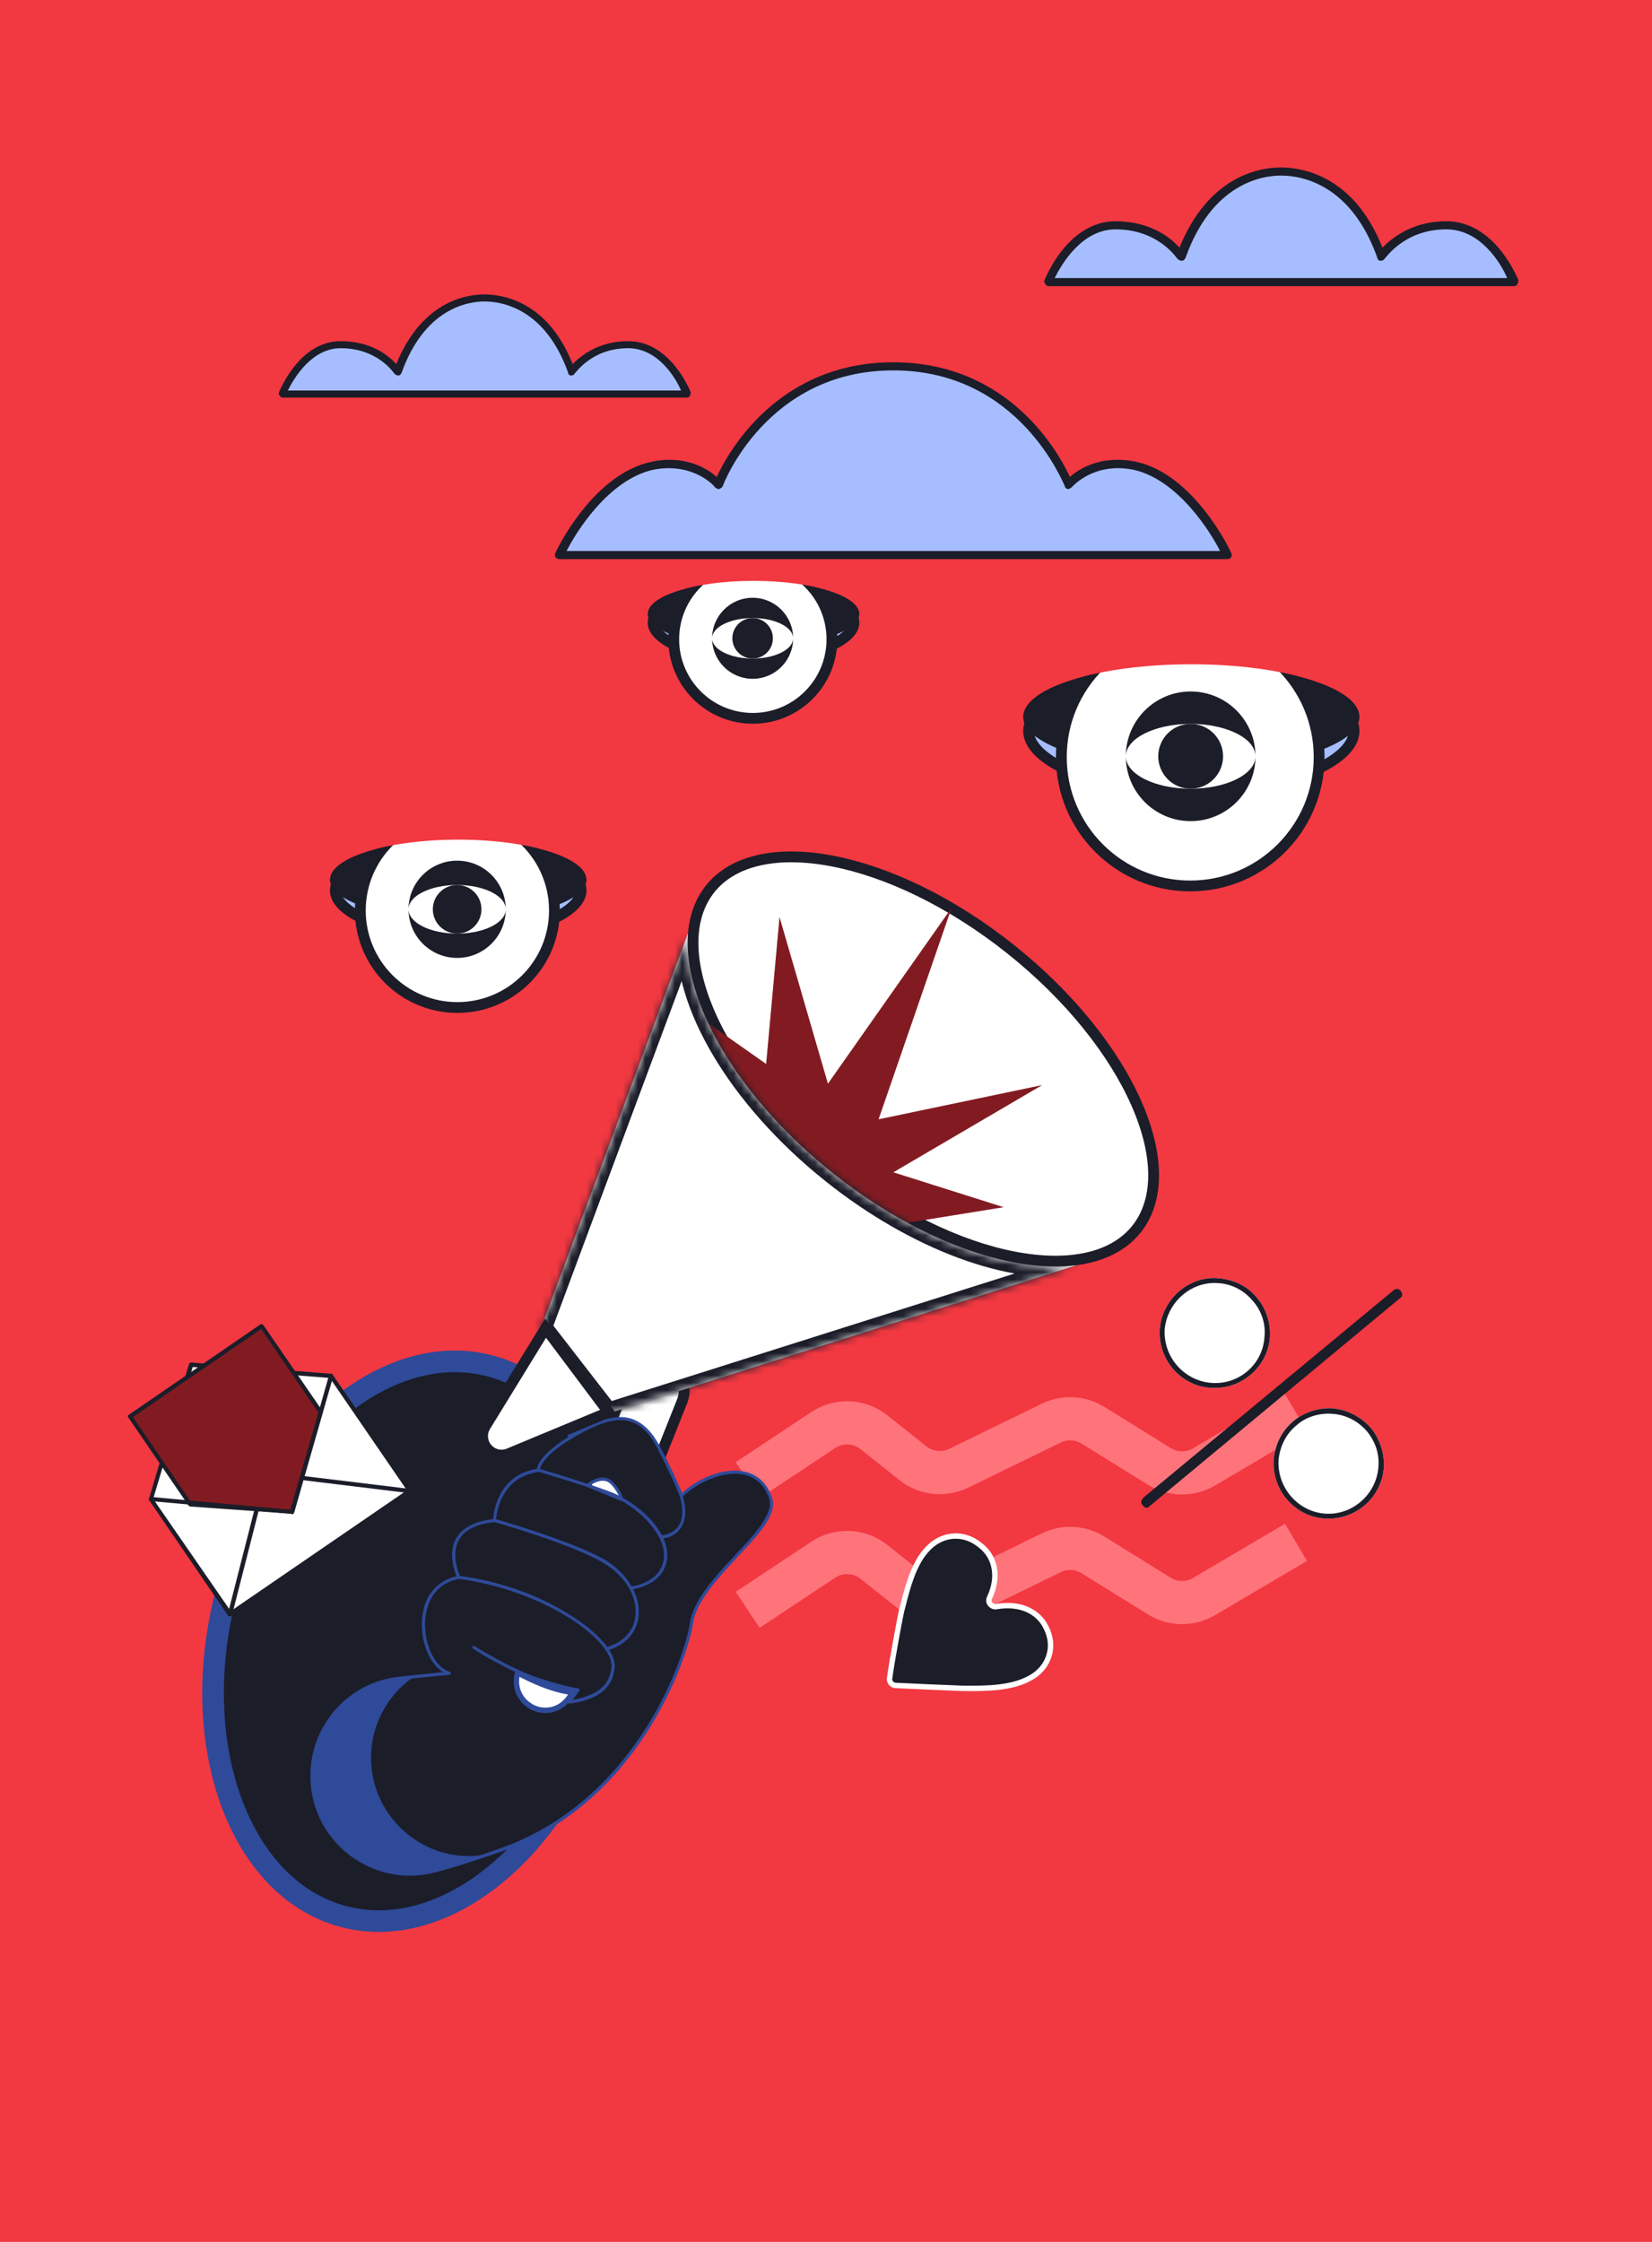 <?xml version="1.0" encoding="UTF-8" standalone="no"?>
<svg
   width="224"
   height="304"
   viewBox="0 0 224 304"
   fill="none"
   version="1.1"
   id="svg48"
   xmlns="http://www.w3.org/2000/svg"
   xmlns:svg="http://www.w3.org/2000/svg">
  <defs
     id="defs48" />
  <rect
     width="224"
     height="304"
     fill="#f23841"
     id="rect2"
     x="0"
     y="4.2632564e-14"
     style="stroke-width:1.113" />
  <path
     d="m 66.515,185.235 c 6.915,1.853 12.249,7.563 15.175,15.579 2.924,8.011 3.378,18.198 0.581,28.638 -2.797,10.439 -8.284,19.034 -14.822,24.51 -6.541,5.479 -14.016,7.757 -20.931,5.904 -6.915,-1.853 -12.249,-7.563 -15.175,-15.578 -2.924,-8.011 -3.378,-18.198 -0.581,-28.638 2.797,-10.44 8.284,-19.035 14.822,-24.511 6.541,-5.479 14.016,-7.757 20.931,-5.904 z"
     fill="#1b1d29"
     stroke="#2e4a99"
     stroke-width="2.93"
     id="path2" />
  <path
     d="m 183.601,99.105 c 0,0.978 -0.497,1.986 -1.559,2.981 -1.064,0.996 -2.643,1.927 -4.655,2.724 -4.02,1.592 -9.624,2.593 -15.851,2.593 -6.227,0 -11.831,-1.001 -15.851,-2.593 -2.013,-0.797 -3.592,-1.728 -4.655,-2.724 -1.063,-0.995 -1.56,-2.003 -1.56,-2.981 0,-0.978 0.497,-1.985 1.56,-2.98 1.063,-0.996 2.642,-1.927 4.655,-2.724 4.02,-1.592 9.624,-2.594 15.851,-2.594 6.227,0 11.831,1.001 15.851,2.594 2.012,0.797 3.591,1.728 4.655,2.724 1.062,0.995 1.559,2.003 1.559,2.98 z"
     fill="#a6beff"
     stroke="#1b1d29"
     stroke-width="1.465"
     id="path3" />
  <ellipse
     cx="161.536"
     cy="97.181"
     rx="22.798"
     ry="7.106"
     fill="#1b1d29"
     id="ellipse3" />
  <circle
     cx="161.388"
     cy="102.658"
     r="17.477"
     fill="#ffffff"
     stroke="#1b1d29"
     stroke-width="1.465"
     id="circle3" />
  <path
     fill-rule="evenodd"
     clip-rule="evenodd"
     d="m 184.334,71.422 h -45.597 v 25.736 c 0.039,-3.914 10.231,-7.083 22.799,-7.083 12.591,0 22.798,3.182 22.798,7.106 0,1e-4 0,1e-4 0,2e-4 v 0 z"
     fill="#f23841"
     id="path4" />
  <path
     d="m 161.446,111.344 c 4.852,0 8.787,-3.932 8.79,-8.784 -0.006,2.425 -3.939,4.389 -8.79,4.389 -4.855,0 -8.791,-1.968 -8.791,-4.395 0,-2.427 3.936,-4.395 8.791,-4.395 4.851,0 8.784,1.965 8.79,4.39 -0.003,-4.853 -3.937,-8.785 -8.79,-8.785 -4.855,0 -8.791,3.936 -8.791,8.79 0,4.855 3.936,8.79 8.791,8.79 z"
     fill="#1b1d29"
     id="path5" />
  <circle
     cx="161.445"
     cy="102.554"
     r="4.395"
     fill="#1b1d29"
     id="circle5" />
  <path
     d="m 115.785,84.447 c 0,0.515 -0.261,1.083 -0.895,1.677 -0.636,0.596 -1.596,1.166 -2.844,1.66 -2.49,0.987 -5.981,1.613 -9.874,1.613 -3.893,0 -7.384,-0.626 -9.874,-1.613 -1.247,-0.494 -2.207,-1.064 -2.843,-1.66 -0.635,-0.594 -0.896,-1.162 -0.896,-1.677 0,-0.516 0.261,-1.083 0.896,-1.677 0.636,-0.596 1.596,-1.166 2.843,-1.66 2.491,-0.987 5.981,-1.613 9.874,-1.613 3.893,0 7.384,0.626 9.874,1.613 1.248,0.494 2.208,1.064 2.844,1.66 0.634,0.594 0.895,1.162 0.895,1.677 z"
     fill="#a6beff"
     stroke="#1b1d29"
     stroke-width="1.465"
     id="path6" />
  <ellipse
     cx="102.172"
     cy="83.236"
     rx="14.346"
     ry="4.471"
     fill="#1b1d29"
     id="ellipse6" />
  <circle
     cx="102.079"
     cy="86.682"
     r="10.725"
     fill="#ffffff"
     stroke="#1b1d29"
     stroke-width="1.465"
     id="circle6" />
  <path
     fill-rule="evenodd"
     clip-rule="evenodd"
     d="M 116.518,67.026 H 87.826 v 16.209 h 2e-4 c 3e-4,-2.469 6.423,-4.471 14.346,-4.471 7.899,0 14.307,1.99 14.346,4.449 z"
     fill="#f23841"
     id="path7" />
  <path
     d="m 102.051,92.046 c 3.033,0 5.492,-2.458 5.494,-5.491 -0.004,1.516 -2.462,2.744 -5.494,2.744 -3.035,0 -5.494,-1.23 -5.494,-2.747 0,-1.517 2.46,-2.747 5.494,-2.747 3.032,0 5.491,1.229 5.494,2.745 -0.002,-3.033 -2.461,-5.492 -5.494,-5.492 -3.035,0 -5.494,2.46 -5.494,5.494 0,3.034 2.46,5.494 5.494,5.494 z"
     fill="#1b1d29"
     id="path8" />
  <circle
     cx="102.051"
     cy="86.553"
     r="2.747"
     fill="#1b1d29"
     id="circle8" />
  <path
     d="m 78.792,120.746 c 0,0.682 -0.346,1.408 -1.135,2.147 -0.79,0.74 -1.974,1.44 -3.497,2.044 -3.042,1.205 -7.295,1.966 -12.03,1.966 -4.735,0 -8.988,-0.761 -12.03,-1.966 -1.523,-0.604 -2.707,-1.304 -3.497,-2.044 -0.789,-0.739 -1.135,-1.465 -1.135,-2.147 0,-0.682 0.346,-1.408 1.135,-2.147 0.79,-0.74 1.974,-1.441 3.497,-2.044 3.042,-1.205 7.295,-1.967 12.03,-1.967 4.735,0 8.988,0.762 12.03,1.967 1.523,0.603 2.707,1.304 3.497,2.044 0.789,0.739 1.135,1.465 1.135,2.147 z"
     fill="#a6beff"
     stroke="#1b1d29"
     stroke-width="1.465"
     id="path9" />
  <ellipse
     cx="62.131"
     cy="119.278"
     rx="17.394"
     ry="5.422"
     fill="#1b1d29"
     id="ellipse9" />
  <circle
     cx="62.018"
     cy="123.457"
     r="13.16"
     fill="#ffffff"
     stroke="#1b1d29"
     stroke-width="1.465"
     id="circle9" />
  <path
     fill-rule="evenodd"
     clip-rule="evenodd"
     d="M 79.525,99.624 H 44.736 v 19.653 h 3e-4 c 2e-4,-2.994 7.788,-5.421 17.394,-5.421 9.577,0 17.346,2.412 17.394,5.394 z"
     fill="#f23841"
     id="path10" />
  <path
     d="m 61.985,129.892 c 3.64,0 6.591,-2.95 6.593,-6.589 -0.004,1.819 -2.954,3.293 -6.593,3.293 -3.641,0 -6.593,-1.476 -6.593,-3.297 0,-1.82 2.952,-3.296 6.593,-3.296 3.639,0 6.59,1.474 6.593,3.294 -0.001,-3.64 -2.953,-6.59 -6.593,-6.59 -3.641,0 -6.593,2.951 -6.593,6.592 0,3.642 2.952,6.593 6.593,6.593 z"
     fill="#1b1d29"
     id="path11" />
  <circle
     cx="61.985"
     cy="123.299"
     r="3.296"
     fill="#1b1d29"
     id="circle11" />
  <path
     d="m 85.177,46.738 c -5.38,0 -7.652,3.706 -7.652,3.706 -3.228,-9.206 -9.445,-10.043 -11.836,-10.043 -2.272,0 -8.489,0.837 -11.717,10.043 0,0 -2.391,-3.706 -7.771,-3.706 -5.38,0 -7.89,6.695 -7.89,6.695 h 26.542 1.793 26.542 c 0,0 -2.511,-6.695 -8.011,-6.695 z"
     fill="#a6beff"
     id="path12" />
  <path
     fill-rule="evenodd"
     clip-rule="evenodd"
     d="M 93.186,53.911 H 38.309 c -0.159,0 -0.279,-0.08 -0.359,-0.239 -0.159,-0.159 -0.199,-0.319 -0.12,-0.478 0.119,-0.239 2.75,-6.934 8.369,-6.934 4.184,0 6.576,2.033 7.532,3.109 3.467,-8.489 9.445,-9.445 11.956,-9.445 2.511,0 8.608,0.956 11.956,9.445 1.076,-1.076 3.467,-3.109 7.532,-3.109 5.739,0 8.369,6.695 8.489,6.934 0,0.159 -0.04,0.319 -0.12,0.478 -0.08,0.159 -0.199,0.239 -0.358,0.239 z M 39.025,52.955 h 53.323 c -0.717,-1.674 -3.108,-5.739 -7.173,-5.739 -5.021,0 -7.174,3.467 -7.293,3.467 0,0.12 -0.239,0.239 -0.478,0.239 -0.119,0 -0.358,-0.119 -0.358,-0.359 -3.108,-8.728 -8.967,-9.684 -11.358,-9.684 -2.272,0 -8.13,0.957 -11.238,9.684 -0.12,0.239 -0.24,0.359 -0.479,0.359 -0.12,0 -0.359,-0.119 -0.478,-0.239 -0.119,-0.119 -2.272,-3.467 -7.293,-3.467 -3.946,0 -6.337,4.065 -7.174,5.739 z"
     fill="#1b1d29"
     id="path13" />
  <path
     d="m 153.873,63.159 c -5.779,-1.238 -9.081,2.477 -9.081,2.477 0,0 -5.779,-15.96 -23.666,-15.96 -17.886,0 -23.664,15.96 -23.664,15.96 0,0 -3.302,-3.715 -9.081,-2.477 -7.705,1.651 -12.521,12.108 -12.521,12.108 h 45.266 45.267 c 0,0 -4.815,-10.457 -12.52,-12.108 z"
     fill="#a6beff"
     id="path14" />
  <path
     fill-rule="evenodd"
     clip-rule="evenodd"
     d="M 166.393,75.817 H 75.861 c -0.183,0 -0.367,-0.092 -0.55,-0.275 -0.092,-0.183 -0.092,-0.367 0,-0.55 0.138,-0.413 5.091,-10.732 13.071,-12.383 4.54,-0.963 7.567,0.963 8.805,2.064 1.514,-3.302 8.255,-15.547 23.94,-15.547 15.685,0 22.427,12.245 23.94,15.547 1.239,-1.101 4.266,-3.027 8.944,-2.064 7.842,1.651 12.796,11.97 12.933,12.383 0.092,0.183 0.092,0.367 0,0.55 -0.091,0.183 -0.275,0.275 -0.551,0.275 z M 76.825,74.716 h 88.606 c -1.239,-2.477 -5.641,-9.631 -11.695,-11.007 -5.366,-1.101 -8.256,2.201 -8.393,2.339 -0.138,0.138 -0.413,0.275 -0.55,0.275 -0.276,-0.092 -0.414,-0.229 -0.414,-0.413 -0.137,-0.138 -6.053,-15.685 -23.252,-15.685 -17.198,0 -23.114,15.547 -23.114,15.685 -0.092,0.183 -0.275,0.321 -0.55,0.413 -0.138,0 -0.413,-0.138 -0.551,-0.275 0,-0.138 -3.026,-3.44 -8.392,-2.339 -6.054,1.376 -10.457,8.53 -11.695,11.007 z"
     fill="#1b1d29"
     id="path15" />
  <path
     d="m 196.113,30.551 c -6.192,0 -8.806,4.265 -8.806,4.265 -3.715,-10.594 -10.869,-11.557 -13.621,-11.557 -2.614,0 -9.769,0.963 -13.484,11.557 0,0 -2.752,-4.265 -8.943,-4.265 -6.191,0 -9.08,7.705 -9.08,7.705 h 30.544 2.064 30.544 c 0,0 -2.889,-7.705 -9.218,-7.705 z"
     fill="#a6beff"
     id="path16" />
  <path
     fill-rule="evenodd"
     clip-rule="evenodd"
     d="m 205.331,38.806 h -63.152 c -0.184,0 -0.322,-0.092 -0.413,-0.275 -0.184,-0.183 -0.23,-0.367 -0.138,-0.55 0.137,-0.275 3.164,-7.98 9.631,-7.98 4.816,0 7.568,2.339 8.668,3.577 3.99,-9.769 10.87,-10.869 13.759,-10.869 2.889,0 9.906,1.101 13.759,10.869 1.238,-1.238 3.99,-3.577 8.668,-3.577 6.604,0 9.631,7.705 9.768,7.98 0,0.183 -0.046,0.367 -0.137,0.55 -0.092,0.183 -0.229,0.275 -0.413,0.275 z m -62.327,-1.101 h 61.364 c -0.826,-1.926 -3.577,-6.604 -8.255,-6.604 -5.779,0 -8.256,3.99 -8.393,3.99 0,0.138 -0.275,0.275 -0.551,0.275 -0.137,0 -0.412,-0.138 -0.412,-0.413 -3.577,-10.044 -10.319,-11.145 -13.071,-11.145 -2.614,0 -9.356,1.101 -12.933,11.145 -0.138,0.275 -0.276,0.413 -0.551,0.413 -0.137,0 -0.412,-0.138 -0.55,-0.275 -0.138,-0.138 -2.614,-3.99 -8.393,-3.99 -4.54,0 -7.292,4.678 -8.255,6.604 z"
     fill="#1b1d29"
     id="path17" />
  <path
     d="m 101.378,200.713 10.243,-6.798 c 2.118,-1.406 4.902,-1.285 6.891,0.299 l 5.267,4.195 c 1.768,1.408 4.188,1.673 6.219,0.683 l 12.546,-6.117 c 1.81,-0.883 3.947,-0.774 5.658,0.288 l 8.993,5.58 c 1.852,1.15 4.189,1.176 6.067,0.068 l 12.468,-7.354"
     stroke="#ff737a"
     stroke-width="5.86"
     id="path18" />
  <path
     d="m 101.378,218.294 10.243,-6.798 c 2.118,-1.406 4.902,-1.285 6.891,0.299 l 5.267,4.194 c 1.768,1.408 4.188,1.674 6.219,0.684 l 12.546,-6.118 c 1.81,-0.882 3.947,-0.773 5.658,0.289 l 8.993,5.58 c 1.852,1.149 4.189,1.176 6.067,0.068 l 12.468,-7.355"
     stroke="#ff737a"
     stroke-width="5.86"
     id="path19" />
  <path
     d="m 84.206,210.816 c -0.774,-1.754 -1.91,-3.523 -2.935,-4.953 -0.705,-0.984 -1.373,-1.83 -1.865,-2.429 -0.206,-0.252 -0.382,-0.46 -0.516,-0.618 l 6.257,-15.768 c 0.829,-2.02 3.112,-3.036 5.159,-2.242 2.005,0.825 2.993,3.129 2.19,5.19 -3e-4,0.001 -6e-4,0.002 -9e-4,0.003 z"
     fill="#ffffff"
     stroke="#1b1d29"
     stroke-width="1.465"
     id="path20" />
  <path
     fill-rule="evenodd"
     clip-rule="evenodd"
     d="m 93.775,220.093 c -0.593,3.797 -6.772,23.924 -25.694,30.722 -3.359,1.186 -6.324,2.093 -8.916,2.833 -8.179,2.289 -16.441,-3.69 -16.808,-12.191 -0.355,-7.069 4.896,-13.195 11.959,-13.919 l 6.61,-0.64 c -4.087,-1.195 -5.722,-11.754 1.274,-13.043 0,0 -3.416,-6.824 4.838,-7.648 0,0 0.118,-6.044 5.992,-6.83 0,0 -0.288,-1.986 5.548,-5.153 4.419,-2.415 7.975,-3.131 10.71,1.987 0.999,1.875 2.161,4.284 3.099,6.656 2.79,-2.874 9.904,-5.688 12.074,0.188 1.552,4.204 -9.722,10.629 -10.685,17.038 z M 84.334,203.309 c -0.282,-0.924 -1.166,-2.248 -1.85,-2.571 -1.304,-0.611 -2.816,0.702 -2.816,0.702 z"
     fill="#1b1d29"
     id="path21" />
  <path
     fill-rule="evenodd"
     clip-rule="evenodd"
     d="m 61.862,253.088 c -0.875,0.267 -1.755,0.519 -2.64,0.754 -3.968,1.108 -8.131,0.36 -11.528,-2.056 -3.349,-2.432 -5.395,-6.166 -5.597,-10.304 -0.351,-7.23 4.983,-13.434 12.157,-14.139 l 5.821,-0.611 c -1.759,-1.057 -3.021,-3.967 -2.867,-6.939 0.144,-3.181 1.904,-5.421 4.686,-6.059 -0.301,-0.812 -1.127,-3.164 -0.066,-5.084 0.825,-1.475 2.52,-2.365 5.036,-2.657 0.058,-1.027 0.713,-6.013 5.944,-6.815 0.08,-0.609 0.785,-2.473 5.66,-5.134 2.234,-1.215 4.803,-2.373 7.086,-1.689 1.532,0.488 2.804,1.694 3.911,3.748 1.289,2.477 2.299,4.56 3.01,6.363 2.059,-1.959 5.717,-3.556 8.467,-2.909 1.76,0.366 3.018,1.523 3.71,3.438 0.86,2.289 -1.716,4.991 -4.641,8.119 -2.595,2.814 -5.568,5.956 -6.029,8.968 -0.748,4.855 -7.311,24.248 -25.795,30.912 -2.207,0.781 -4.315,1.479 -6.324,2.094 z M 51.77,228.262 c -5.591,1.71 -9.536,7.064 -9.206,13.183 0.158,3.993 2.125,7.644 5.396,9.994 3.271,2.349 7.322,3.077 11.192,1.999 2.738,-0.784 5.737,-1.754 8.853,-2.867 18.305,-6.556 24.829,-25.725 25.544,-30.516 0.514,-3.187 3.521,-6.393 6.164,-9.222 2.726,-2.908 5.287,-5.658 4.55,-7.719 -0.647,-1.769 -1.763,-2.81 -3.411,-3.157 -2.735,-0.599 -6.364,1.096 -8.326,3.025 -0.055,0.052 -0.12,0.072 -0.194,0.06 -0.075,-0.013 -0.122,-0.052 -0.142,-0.116 -0.741,-1.901 -1.765,-4.033 -3.084,-6.607 -1.028,-1.971 -2.237,-3.143 -3.642,-3.564 -1.692,-0.493 -3.731,-0.029 -6.78,1.648 -5.56,3.03 -5.462,4.914 -5.462,4.914 0.02,0.065 0.002,0.123 -0.052,0.175 -0.022,0.043 -0.066,0.074 -0.131,0.094 -5.616,0.76 -5.76,6.546 -5.793,6.61 0.03,0.097 -0.053,0.176 -0.15,0.205 -2.482,0.228 -4.144,1.055 -4.886,2.452 -1.162,2.11 0.168,4.893 0.182,4.942 0.052,0.055 0.051,0.108 -0.004,0.16 -0.013,0.075 -0.051,0.122 -0.116,0.142 -3.975,0.738 -4.545,4.262 -4.63,5.723 -0.144,3.181 1.339,6.29 3.319,6.854 0.112,0.018 0.191,0.101 0.172,0.213 -0.019,0.112 -0.101,0.19 -0.198,0.22 l -6.61,0.64 c -0.892,0.095 -1.744,0.267 -2.554,0.515 z m 32.636,-24.71 c -0.065,0.02 -0.118,0.018 -0.161,-0.004 l -4.632,-1.933 c -0.075,-0.013 -0.127,-0.067 -0.157,-0.165 -0.02,-0.064 0.014,-0.128 0.101,-0.19 0.034,-0.064 1.595,-1.392 3.025,-0.713 0.762,0.405 1.645,1.73 1.943,2.702 0.03,0.098 -0.004,0.161 -0.038,0.224 -0.022,0.043 -0.05,0.069 -0.082,0.079 z m -4.287,-2.198 3.836,1.592 c -0.35,-0.797 -1.018,-1.763 -1.574,-2.018 -0.81,-0.39 -1.821,0.132 -2.262,0.426 z"
     fill="#2e4a99"
     id="path22" />
  <path
     d="m 50.33,239.018 c -0.235,-4.767 2.094,-9.147 5.791,-11.661 l -1.806,0.181 c -7.062,0.724 -12.313,6.85 -11.959,13.919 0.367,8.501 8.629,14.48 16.808,12.191 2.154,-0.606 4.536,-1.334 7.181,-2.249 -7.939,1.683 -15.577,-4.168 -16.015,-12.381 z"
     fill="#2e4a99"
     id="path23" />
  <path
     d="m 71.686,231.19 v 0 l -0.005,-0.003 c -1.428,-1 -1.974,-2.77 -1.49,-4.358 1.785,0.963 4.758,2.378 7.491,2.658 l -0.548,0.76 h -10e-5 l -0.003,0.005 c -1.251,1.793 -3.7,2.2 -5.445,0.938 z"
     fill="#ffffff"
     stroke="#2e4a99"
     stroke-width="0.733"
     id="path24" />
  <path
     d="m 79.279,230.588 c -0.616,0.189 -1.3,0.327 -2.053,0.415 -0.097,0.03 -0.161,-0.004 -0.239,-0.086 -0.03,-0.097 -0.045,-0.146 0.038,-0.224 l 0.967,-1.359 c -0.736,-0.147 -2.496,-0.513 -5.462,-1.519 -3.811,-1.334 -8.355,-4.197 -8.37,-4.246 -0.112,-0.019 -0.157,-0.164 -0.089,-0.291 0.082,-0.079 0.228,-0.123 0.307,-0.041 0.064,0.034 4.545,2.863 8.291,4.163 3.796,1.285 5.687,1.557 5.735,1.542 0.075,0.013 0.127,0.067 0.157,0.165 0.02,0.065 0.007,0.139 -0.038,0.224 l -0.865,1.168 c 3.425,-0.622 5.068,-2.028 5.259,-4.532 0.185,-3.566 -8.992,-10.276 -20.756,-11.888 -0.112,-0.019 -0.191,-0.101 -0.172,-0.213 0.019,-0.113 0.15,-0.206 0.262,-0.187 5.37,0.697 10.728,2.567 15.018,5.296 3.865,2.38 6.178,5.075 6.081,7.018 -0.153,2.28 -1.445,3.792 -4.071,4.595 z"
     fill="#2e4a99"
     id="path25" />
  <path
     d="m 82.457,223.768 c -0.033,0.01 -0.081,0.024 -0.146,0.044 -0.097,0.03 -0.224,-0.037 -0.254,-0.135 -0.045,-0.146 0.023,-0.273 0.12,-0.302 2.251,-0.636 3.671,-2.08 3.962,-4.083 0.356,-2.661 -1.247,-5.467 -4.13,-7.244 -4.085,-2.578 -14.913,-5.646 -15.025,-5.665 -0.112,-0.019 -0.157,-0.165 -0.138,-0.277 0.034,-0.064 0.165,-0.157 0.277,-0.138 0.112,0.019 10.955,3.136 15.137,5.684 2.976,1.908 4.687,4.894 4.312,7.667 -0.31,2.115 -1.782,3.735 -4.115,4.449 z"
     fill="#2e4a99"
     id="path26" />
  <path
     d="m 86.769,215.271 c -0.632,0.193 -1.085,0.278 -1.133,0.293 -0.112,-0.019 -0.239,-0.086 -0.22,-0.198 -0.045,-0.146 0.038,-0.224 0.135,-0.254 0.064,0.034 3.499,-0.379 4.322,-3.077 1.12,-3.639 -3.613,-7.986 -7.389,-9.383 -3.967,-1.498 -9.444,-3.066 -9.508,-3.1 -0.112,-0.019 -0.205,-0.15 -0.187,-0.262 0.068,-0.127 0.165,-0.157 0.277,-0.138 0.064,0.034 5.541,1.602 9.556,3.085 4.016,1.483 8.905,5.996 7.665,9.937 -0.627,1.947 -2.352,2.74 -3.519,3.097 z"
     fill="#2e4a99"
     id="path27" />
  <path
     d="m 90.589,208.467 c -0.535,0.163 -0.969,0.136 -0.969,0.136 -0.161,-0.004 -0.239,-0.086 -0.22,-0.198 -0.03,-0.097 0.086,-0.239 0.198,-0.22 0,0 1.48,-0.028 2.312,-1.133 0.682,-0.9 0.781,-2.312 0.28,-4.126 -0.045,-0.146 0.023,-0.273 0.12,-0.303 0.112,0.019 0.224,0.038 0.269,0.184 0.546,1.959 0.428,3.484 -0.37,4.526 -0.45,0.616 -1.085,0.97 -1.62,1.134 z"
     fill="#2e4a99"
     id="path28" />
  <path
     d="m 74.205,179.885 19.451,-52.243 54.131,42.581 -65.107,20.604 z"
     fill="#1b1d29"
     stroke="#1b1d29"
     stroke-width="1.465"
     id="path29" />
  <path
     d="m 113.331,158.469 c -8.068,-6.436 -13.975,-13.955 -17.024,-20.878 -3.064,-6.958 -3.167,-13.112 -0.02,-17.056 3.147,-3.945 9.17,-5.21 16.635,-3.768 7.427,1.436 16.069,5.526 24.137,11.963 8.067,6.437 13.975,13.956 17.023,20.878 3.065,6.958 3.168,13.112 0.021,17.056 -3.148,3.945 -9.171,5.211 -16.636,3.768 -7.426,-1.435 -16.069,-5.526 -24.136,-11.963 z"
     fill="#ffffff"
     stroke="#1b1d29"
     stroke-width="1.465"
     id="path30" />
  <path
     d="m 121.975,165.978 14.112,-2.284 -14.954,-4.73 20.179,-11.828 -22.181,4.64 9.9,-28.686 -16.769,23.858 -6.565,-22.597 -1.814,19.918 -10.089,-7.09 c 4.314,6.029 13.586,18.54 16.161,20.35 z"
     fill="#821b21"
     id="path31" />
  <mask
     id="path-40-inside-1_332_44543"
     fill="#ffffff">
    <path
       fill-rule="evenodd"
       clip-rule="evenodd"
       d="m 93.288,126.529 c -0.76,9.229 6.734,22.259 19.586,32.513 11.514,9.186 24.244,13.685 33.119,12.517 L 82.413,191.68 73.376,180.011 Z"
       id="path32" />
  </mask>
  <path
     fill-rule="evenodd"
     clip-rule="evenodd"
     d="m 93.288,126.529 c -0.76,9.229 6.734,22.259 19.586,32.513 11.514,9.186 24.244,13.685 33.119,12.517 L 82.413,191.68 73.376,180.011 Z"
     fill="#ffffff"
     id="path33" />
  <path
     d="m 112.874,159.042 -0.913,1.145 z m -19.586,-32.513 -1.373,-0.511 2.833,0.631 z m 52.705,45.03 -0.191,-1.453 0.633,2.85 z m -63.58,20.121 0.442,1.397 -0.975,0.308 -0.626,-0.808 z m -9.037,-11.669 -1.158,0.898 -0.499,-0.645 0.284,-0.764 z m 38.585,-19.824 c -6.548,-5.224 -11.758,-11.176 -15.244,-17.037 -3.47,-5.835 -5.304,-11.709 -4.889,-16.741 l 2.92,0.24 c -0.346,4.197 1.187,9.453 4.488,15.003 3.284,5.524 8.248,11.215 14.552,16.245 z m 34.223,12.824 c -9.429,1.242 -22.552,-3.511 -34.223,-12.824 l 1.827,-2.29 c 11.355,9.06 23.693,13.305 32.014,12.209 z m 0.251,-0.055 -63.58,20.121 -0.884,-2.794 63.58,-20.121 z m -65.18,19.621 -9.037,-11.668 2.317,-1.795 9.037,11.669 z M 72.003,179.5 91.915,126.018 l 2.746,1.022 -19.912,53.483 z"
     fill="#1b1d29"
     mask="url(#path-40-inside-1_332_44543)"
     id="path34" />
  <path
     d="m 73.976,180.097 8.538,11.393 -13.521,5.621 c -1.43,0.594 -3.057,-0.2 -3.468,-1.694 -0.189,-0.686 -0.084,-1.421 0.288,-2.027 z"
     fill="#ffffff"
     stroke="#1b1d29"
     stroke-width="1.465"
     id="path35" />
  <path
     d="m 55.6,202.188 -24.424,16.705 -10.688,-15.626 5.41,-18.23 19.014,1.525 z"
     fill="#ffffff"
     id="path36" />
  <path
     fill-rule="evenodd"
     clip-rule="evenodd"
     d="m 31.2,219.168 c -0.046,0.004 -0.069,0.006 -0.069,0.006 -0.092,0.008 -0.165,-0.032 -0.218,-0.12 L 20.224,203.428 c -0.054,-0.088 -0.059,-0.157 -0.017,-0.207 l 5.41,-18.23 c 0.057,-0.144 0.189,-0.224 0.327,-0.236 l 18.945,1.531 c 0.092,-0.008 0.165,0.032 0.218,0.12 l 10.757,15.62 c 0.004,0.046 0.01,0.115 0.017,0.207 0.008,0.092 -0.035,0.142 -0.126,0.15 l -24.418,16.774 c -0.046,0.004 -0.092,0.008 -0.138,0.011 z M 20.764,203.244 31.28,218.467 55.175,202.084 44.728,186.855 26.134,185.364 Z"
     fill="#1b1d29"
     id="path37" />
  <path
     d="m 55.622,202.463 c 0,0 -0.023,0.002 -0.069,0.006 L 41.032,200.705 c -0.138,0.011 -0.224,-0.19 -0.236,-0.327 -0.012,-0.138 0.184,-0.294 0.327,-0.236 l 14.521,1.764 c 0.138,-0.012 0.287,0.114 0.236,0.327 0.012,0.138 -0.12,0.218 -0.258,0.23 z"
     fill="#1b1d29"
     id="path38" />
  <path
     d="m 31.198,219.169 c -0.046,0.003 -0.069,0.005 -0.069,0.005 -0.213,-0.051 -0.293,-0.183 -0.236,-0.327 l 3.603,-14.12 c 0.057,-0.144 0.19,-0.224 0.327,-0.236 0.144,0.057 0.23,0.258 0.242,0.396 l -3.603,14.121 c -0.063,0.074 -0.126,0.149 -0.264,0.161 z"
     fill="#1b1d29"
     id="path39" />
  <path
     d="m 35.459,179.858 -17.86,12.195 8.157,11.951 13.831,0.988 3.868,-13.448 z"
     fill="#821b21"
     id="path40" />
  <path
     fill-rule="evenodd"
     clip-rule="evenodd"
     d="m 39.618,205.338 c 0,0 -0.002,-0.023 -0.006,-0.069 L 25.781,204.28 c -0.096,-0.038 -0.168,-0.078 -0.218,-0.12 l -8.157,-11.951 c -0.05,-0.042 -0.078,-0.109 -0.086,-0.201 0.038,-0.096 0.08,-0.145 0.126,-0.149 l 17.854,-12.265 c 0.132,-0.08 0.345,-0.029 0.425,0.104 l 7.99,11.617 c 0.054,0.088 0.061,0.18 0.023,0.276 l -3.862,13.517 c -0.063,0.075 -0.12,0.218 -0.258,0.23 z m -13.676,-1.627 13.417,1.024 3.822,-13.167 -7.76,-11.359 -17.395,11.948 z"
     fill="#1b1d29"
     id="path41" />
  <path
     d="m 39.617,205.336 c 0,0 -0.025,-0.021 -0.075,-0.063 L 20.442,203.547 c -0.138,0.012 -0.287,-0.114 -0.236,-0.327 -0.012,-0.138 0.12,-0.218 0.327,-0.236 l 18.894,1.744 5.197,-18.282 c 0.057,-0.144 0.19,-0.224 0.333,-0.167 0.144,0.057 0.224,0.19 0.236,0.327 l -5.317,18.5 c -0.063,0.075 -0.12,0.219 -0.258,0.23 z"
     fill="#1b1d29"
     id="path42" />
  <path
     fill-rule="evenodd"
     clip-rule="evenodd"
     d="m 165.254,188.185 c -0.383,0.027 -0.768,0.026 -1.155,-0.001 -4.063,-0.291 -7.121,-3.869 -6.836,-8.015 0.372,-4.068 3.945,-7.208 8.014,-6.836 1.994,0.189 3.869,1.047 5.134,2.607 1.26,1.479 1.891,3.414 1.784,5.402 -0.313,3.734 -3.329,6.587 -6.941,6.843 z"
     fill="#ffffff"
     id="path43" />
  <path
     fill-rule="evenodd"
     clip-rule="evenodd"
     d="m 165.254,188.185 c -0.383,0.027 -0.768,0.026 -1.155,-0.001 -4.063,-0.291 -7.121,-3.869 -6.836,-8.015 0.372,-4.068 3.945,-7.208 8.014,-6.836 1.994,0.189 3.869,1.047 5.134,2.607 1.26,1.479 1.891,3.414 1.784,5.402 -0.313,3.734 -3.329,6.587 -6.941,6.843 z m -1.004,-14.202 c -3.283,0.232 -5.982,2.898 -6.325,6.222 -0.231,3.729 2.557,6.997 6.292,7.31 3.735,0.314 7.002,-2.474 7.234,-6.203 0.201,-1.829 -0.42,-3.601 -1.585,-4.921 -1.172,-1.402 -2.801,-2.277 -4.624,-2.395 -0.333,-0.032 -0.663,-0.036 -0.992,-0.013 z"
     fill="#1b1d29"
     id="path44" />
  <path
     fill-rule="evenodd"
     clip-rule="evenodd"
     d="m 180.696,205.904 c -0.383,0.027 -0.768,0.027 -1.155,-0.001 -4.063,-0.29 -7.127,-3.951 -6.836,-8.014 0.189,-1.994 1.052,-3.787 2.607,-5.134 1.478,-1.26 3.414,-1.892 5.401,-1.785 1.993,0.19 3.793,1.135 5.134,2.608 1.266,1.56 1.898,3.495 1.79,5.483 -0.313,3.735 -3.329,6.588 -6.941,6.843 z"
     fill="#ffffff"
     id="path45" />
  <path
     fill-rule="evenodd"
     clip-rule="evenodd"
     d="m 180.696,205.904 c -0.383,0.027 -0.768,0.027 -1.155,-0.001 -4.063,-0.29 -7.127,-3.951 -6.836,-8.014 0.189,-1.994 1.052,-3.787 2.607,-5.134 1.478,-1.26 3.414,-1.892 5.401,-1.785 1.993,0.19 3.793,1.135 5.134,2.608 1.266,1.56 1.898,3.495 1.79,5.483 -0.313,3.735 -3.329,6.588 -6.941,6.843 z m -1.003,-14.201 c -1.478,0.104 -2.845,0.613 -3.93,1.597 -1.402,1.172 -2.195,2.795 -2.396,4.624 -0.231,3.729 2.557,6.997 6.21,7.317 3.735,0.313 6.997,-2.557 7.316,-6.21 0.201,-1.829 -0.419,-3.6 -1.591,-5.002 -1.166,-1.321 -2.795,-2.195 -4.618,-2.314 -0.333,-0.032 -0.663,-0.036 -0.991,-0.012 z"
     fill="#1b1d29"
     id="path46" />
  <path
     d="m 155.524,204.447 c -0.237,0.016 -0.422,-0.089 -0.557,-0.317 -0.38,-0.33 -0.227,-0.697 0.102,-1.077 l 33.832,-28.048 c 0.329,-0.379 0.873,-0.24 1.076,0.102 0.202,0.342 0.228,0.697 -0.114,0.899 l -33.997,28.238 c -0.11,0.127 -0.224,0.194 -0.342,0.203 z"
     fill="#1b1d29"
     id="path47" />
  <path
     d="m 125.962,209.835 v 0 l 0.002,-0.002 c 1.901,-1.869 4.719,-2.157 6.985,-0.266 l 0.005,0.005 0.006,0.004 c 1.815,1.395 2.637,4.007 1.235,7.035 -0.374,0.672 0.283,1.395 0.98,1.231 3.293,-0.54 5.662,0.772 6.645,2.805 v 0 l 0.005,0.01 c 1.368,2.622 0.37,5.331 -1.813,6.689 v 0.001 c -1.301,0.813 -2.879,1.223 -4.549,1.422 -1.669,0.199 -3.401,0.184 -5.004,0.167 -1.34,-0.045 -6.525,-0.264 -9.049,-0.393 -0.506,-0.037 -0.902,-0.54 -0.776,-1.045 l 0.005,-0.02 0.002,-0.02 c 0.333,-2.472 1.288,-7.5 1.557,-8.823 0.067,-0.256 0.133,-0.515 0.2,-0.777 0.336,-1.318 0.687,-2.692 1.165,-3.993 0.572,-1.56 1.315,-2.978 2.399,-4.03 z"
     fill="#1b1d29"
     stroke="#ffffff"
     stroke-width="0.733"
     id="path48" />
</svg>
